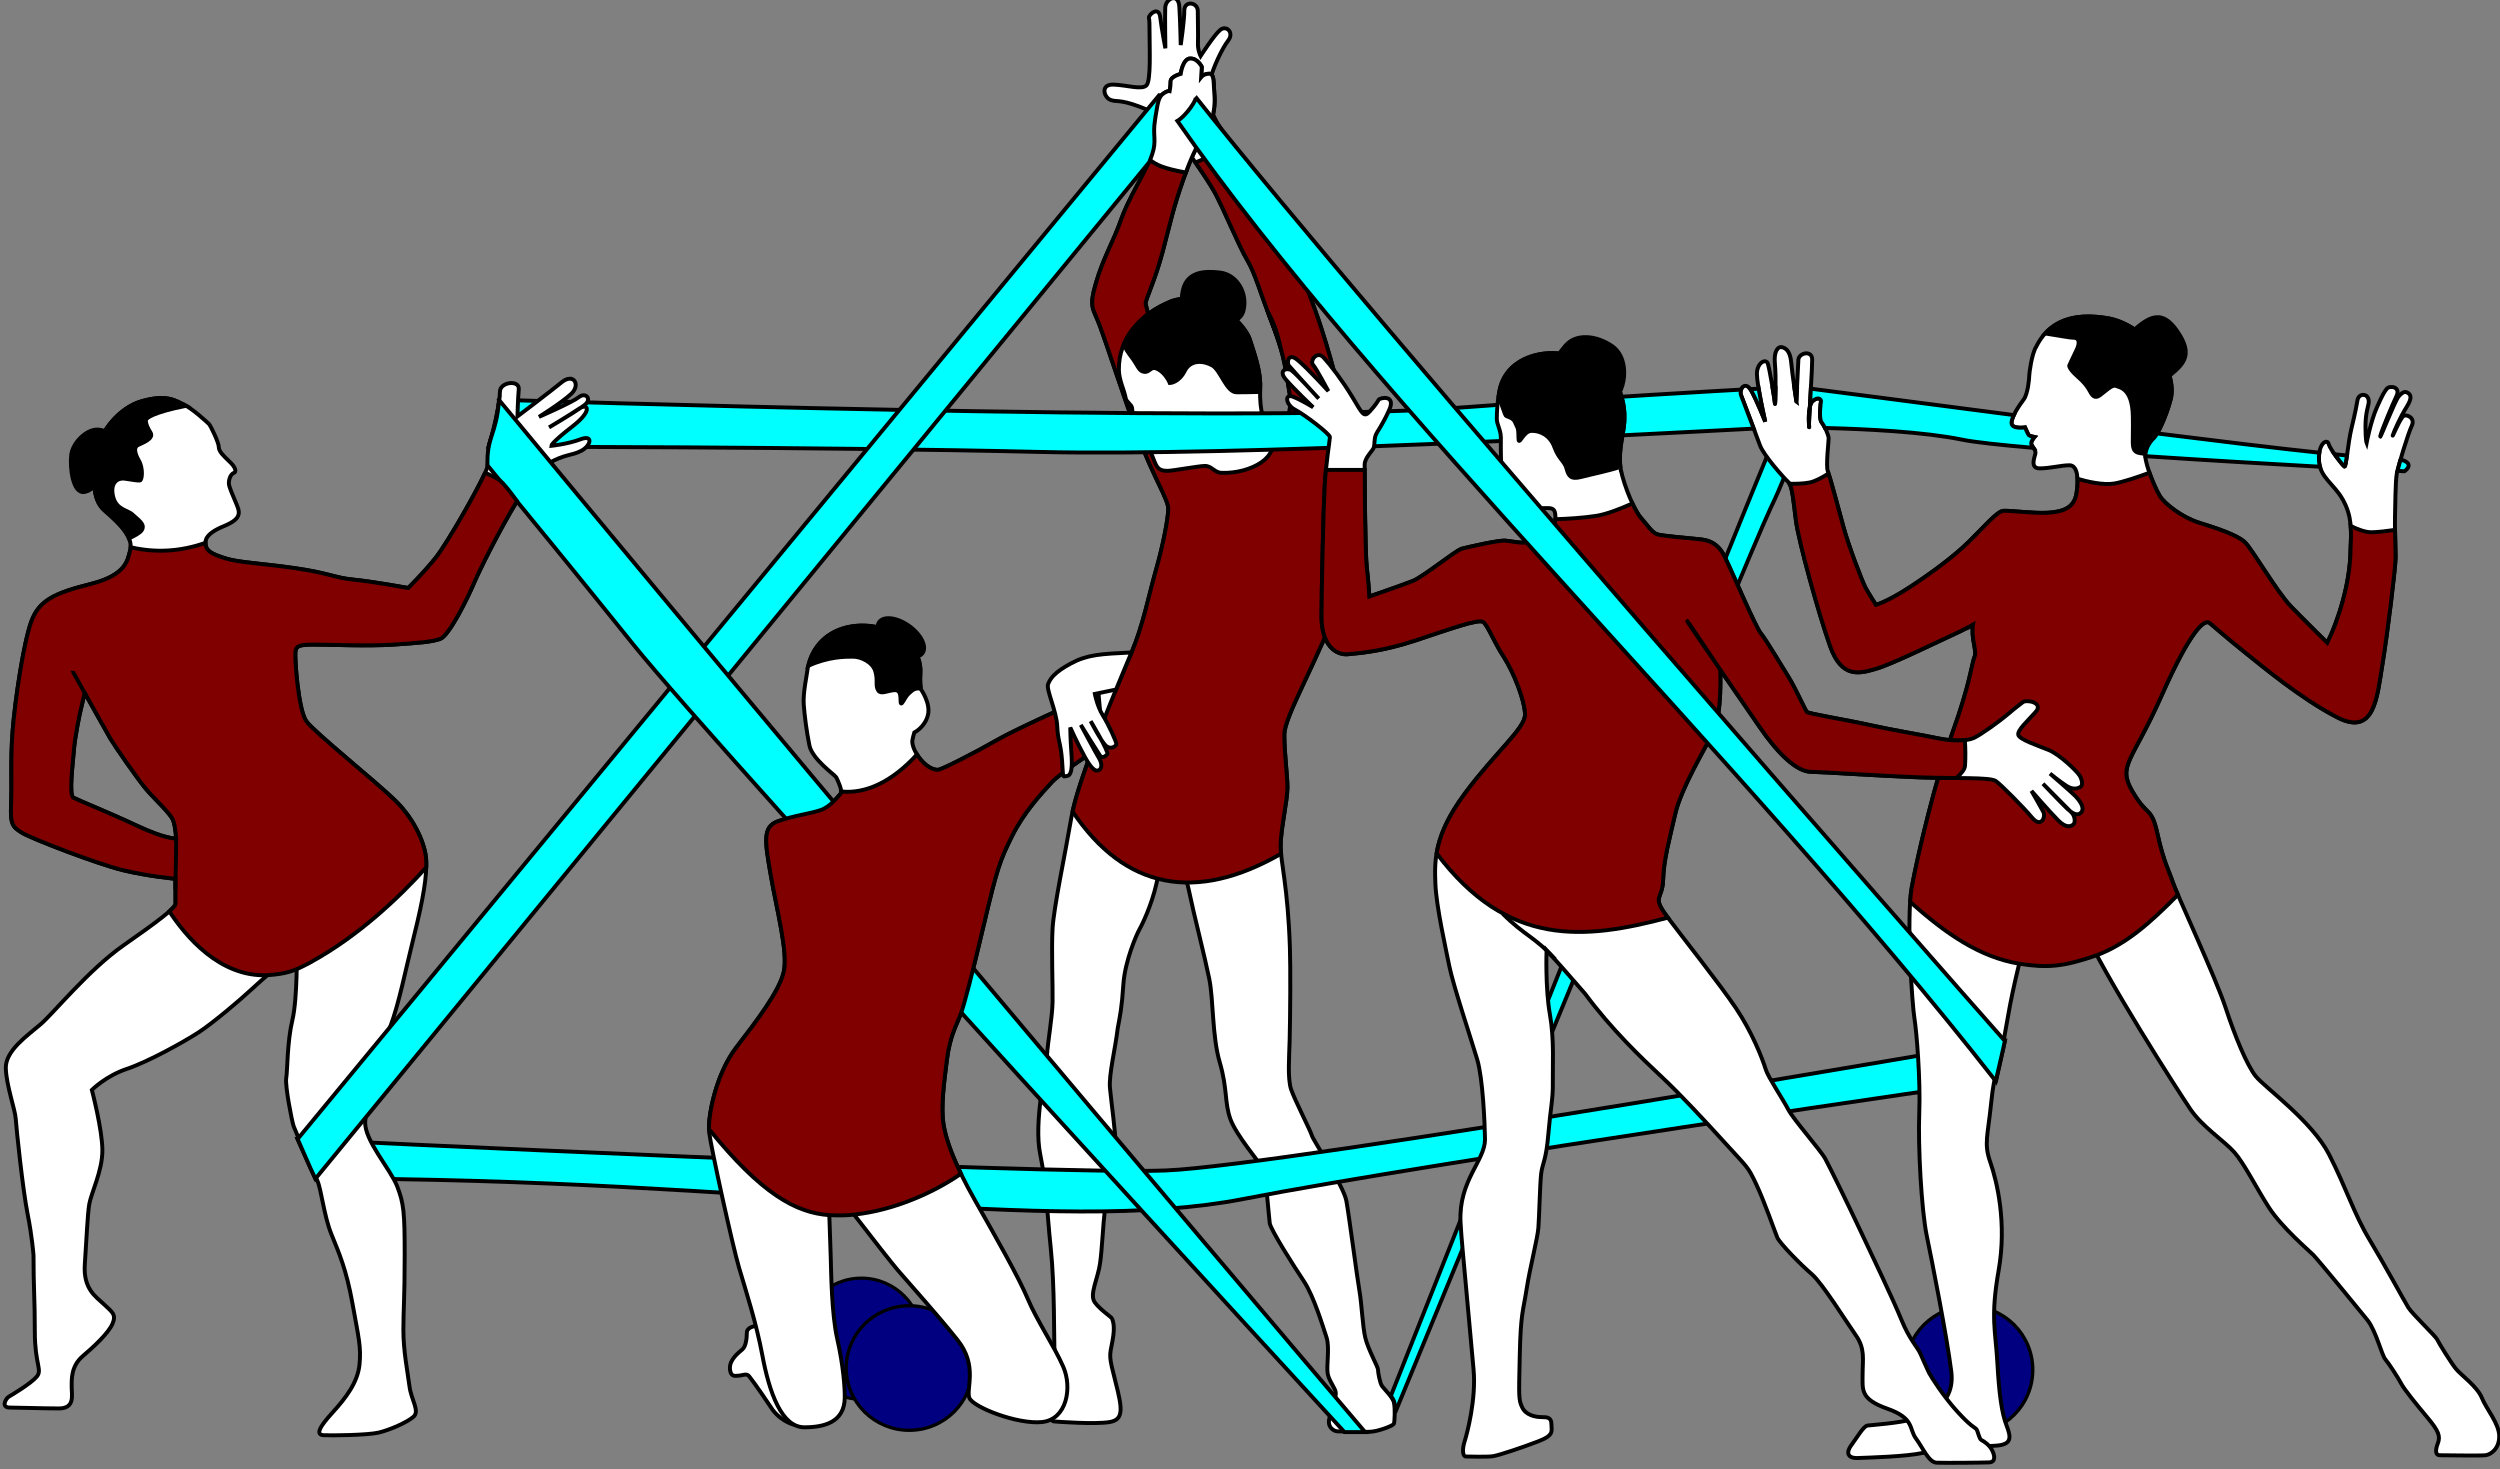 <?xml version="1.0" encoding="UTF-8" standalone="no"?>
<!-- Created with Inkscape (http://www.inkscape.org/) -->

<svg
   xmlns:dc="http://purl.org/dc/elements/1.1/"
   xmlns:cc="http://creativecommons.org/ns#"
   xmlns:rdf="http://www.w3.org/1999/02/22-rdf-syntax-ns#"
   xmlns:svg="http://www.w3.org/2000/svg"
   xmlns="http://www.w3.org/2000/svg"
   xmlns:sodipodi="http://sodipodi.sourceforge.net/DTD/sodipodi-0.dtd"
   xmlns:inkscape="http://www.inkscape.org/namespaces/inkscape"
   width="136.842mm"
   height="80.435mm"
   viewBox="0 0 484.873 285.005"
   id="svg4521"
   version="1.1"
   inkscape:version="0.91 r13725"
   sodipodi:docname="Rhythmic_Gymnastics_whole_set_of_rhythmic.svg">
  <rect x="0" y="0" width="484.873" height="285.005" fill="#808080" stroke="none"/>
  <defs
     id="defs4523" />
  <sodipodi:namedview
     id="base"
     pagecolor="#ffffff"
     bordercolor="#666666"
     borderopacity="1.0"
     inkscape:pageopacity="0.0"
     inkscape:pageshadow="2"
     inkscape:zoom="0.98994949"
     inkscape:cx="355.37172"
     inkscape:cy="111.25084"
     inkscape:document-units="px"
     inkscape:current-layer="layer1"
     showgrid="false"
     fit-margin-top="0"
     fit-margin-left="0"
     fit-margin-right="0"
     fit-margin-bottom="0"
     inkscape:window-width="1538"
     inkscape:window-height="878"
     inkscape:window-x="54"
     inkscape:window-y="-8"
     inkscape:window-maximized="1" />
  <g
     inkscape:label="Camada 1"
     inkscape:groupmode="layer"
     id="layer1"
     transform="translate(-43.278,-367.003)">
    <g
       transform="matrix(0.765,0,0,0.765,915.017,-877.982)"
       id="g4438">
      <circle
         r="16.159"
         cy="1974.723"
         cx="-640.326"
         id="circle4493"
         style="color:#000000;clip-rule:nonzero;display:inline;overflow:visible;visibility:visible;opacity:1;isolation:auto;mix-blend-mode:normal;color-interpolation:sRGB;color-interpolation-filters:linearRGB;solid-color:#000000;solid-opacity:1;fill:#000080;fill-opacity:1;fill-rule:evenodd;stroke:#000000;stroke-width:0.856;stroke-linecap:butt;stroke-linejoin:miter;stroke-miterlimit:4;stroke-dasharray:none;stroke-dashoffset:0;stroke-opacity:1;marker:none;color-rendering:auto;image-rendering:auto;shape-rendering:auto;text-rendering:auto;enable-background:accumulate" />
      <path
         sodipodi:nodetypes="cscsssscccsssssssccsssscscsccssssccsscccsssscsssssssssssccsccccssssscccsssscsscsssccsscsssccsssssssssscc"
         inkscape:connector-curvature="0"
         id="path4476"
         d="m -812.581,1891.686 c -0.079,3.382 -0.551,9.203 0.393,11.956 0.944,2.753 4.955,10.54 5.27,11.72 0.315,1.18 8.023,12.663 8.731,16.517 0.708,3.854 2.674,19.113 3.304,22.731 0.629,3.618 0.787,8.967 1.494,11.956 0.708,2.989 3.225,7.394 3.225,8.101 0,0.708 0.472,3.382 1.023,4.169 0.551,0.786 2.832,2.91 3.068,4.326 0.236,1.416 0.157,4.798 -0.079,5.27 -0.236,0.472 -3.775,1.809 -5.663,1.966 -1.888,0.157 -7.63,-0.079 -8.573,-0.079 -0.944,0 -2.674,-1.022 -2.124,-3.225 0.551,-2.202 1.652,-5.27 1.652,-6.45 0,-1.18 -1.652,-2.91 -2.045,-4.877 -0.393,-1.966 0.551,-6.686 -0.315,-9.281 -0.865,-2.596 -3.225,-10.461 -5.742,-14.236 -2.517,-3.775 -8.416,-13.057 -8.652,-14.708 -0.236,-1.652 -0.944,-12.27 -1.809,-13.922 -0.865,-1.652 -6.686,-8.337 -8.18,-12.506 -1.494,-4.169 -0.708,-7.63 -2.674,-14.315 -1.966,-6.686 -1.573,-15.809 -2.674,-21.237 -1.101,-5.427 -4.247,-17.855 -4.798,-20.765 -0.551,-2.91 -4.877,-19.664 -4.877,-19.664 0,0 -2.438,10.618 -3.697,16.282 -1.258,5.663 -3.825,10.808 -4.376,11.752 -0.551,0.944 -3.628,7.792 -4.021,13.849 -0.393,6.056 -0.884,8.142 -1.435,11.131 -0.604,5.195 -2.263,11.685 -1.966,15.102 0.393,4.09 1.416,11.248 1.416,14.236 0,2.989 -2.124,11.641 -2.674,16.36 -0.551,4.719 -0.708,10.068 -1.258,13.922 -0.551,3.854 -2.753,7.865 -1.337,9.832 1.416,1.966 4.326,3.775 4.405,4.169 0.079,0.393 0.865,1.652 0.079,5.663 -0.787,4.011 -0.944,3.618 0.787,10.382 1.73,6.764 2.124,9.517 -1.494,10.146 -3.618,0.629 -13.214,-0.079 -14.158,-0.157 -0.944,-0.079 -1.337,-3.264 -0.905,-4.09 0.433,-0.826 2.202,-0.236 2.95,-0.865 0.747,-0.629 -1.652,-8.337 -1.848,-12.309 -0.197,-3.972 0.039,-17.029 -0.983,-26.782 -1.023,-9.753 -1.023,-15.652 -2.674,-23.754 -1.652,-8.101 1.494,-21.315 1.73,-25.012 0.236,-3.697 1.337,-9.596 1.416,-13.529 0.079,-3.933 -0.315,-13.214 0,-18.641 0.315,-5.427 3.146,-18.641 4.798,-28.316 1.652,-9.675 12.191,-34.529 15.18,-41.53 2.989,-7 4.405,-14.63 6.214,-20.922 1.809,-6.292 3.146,-13.293 3.146,-15.652 0,-2.36 -3.854,-8.18 -7.551,-18.169 -3.697,-9.989 -8.023,-23.439 -9.753,-28.08 -1.73,-4.641 -2.91,-4.562 -1.023,-11.012 1.888,-6.45 4.483,-10.618 6.371,-16.046 1.888,-5.427 6.45,-12.506 7.787,-16.282 1.337,-3.775 0.157,-4.877 0.787,-8.77 0.629,-3.893 0.747,-5.781 1.927,-6.725 1.18,-0.944 1.809,-0.786 1.809,-0.786 0,0 0.236,-1.258 0.236,-2.478 0,-1.219 2.556,-1.888 2.556,-1.888 0,0 0.511,-3.815 2.399,-3.893 1.888,-0.079 2.95,2.124 2.95,2.124 l -0.157,2.596 c 0,0 0.669,-0.865 2.045,-0.865 1.376,0 1.062,2.596 1.298,5.034 0.236,2.438 0.039,5.978 -1.77,8.888 -1.809,2.91 -3.539,5.585 -6.135,12.978 -2.596,7.394 -3.146,10.461 -5.191,18.169 -2.045,7.708 -4.444,12.228 -4.333,13.285 3.61,15.615 7.855,16.081 12.712,27.08 2.67,5.562 21.51,9.03 21.51,9.03 0,0 3.184,-8.474 2.294,-13.369 -0.89,-4.894 -1.112,-9.344 -4.338,-17.575 -3.226,-8.231 -4.338,-12.792 -6.452,-16.352 -2.113,-3.559 -5.977,-13.033 -8.179,-17.044 -2.202,-4.011 -9.173,-13.879 -11.509,-16.326 -2.336,-2.447 -2.225,-3.448 -7.564,-5.45 -5.339,-2.002 -5.939,-1.073 -7.512,-1.781 -1.573,-0.708 -2.478,-3.972 0.983,-3.815 3.461,0.157 7.079,1.376 8.259,0.197 1.18,-1.18 0.787,-9.36 0.787,-13.529 0,-4.169 -0.157,-2.832 -0.157,-3.658 0,-0.826 2.517,-3.028 2.871,-0.079 0.354,2.95 1.298,7.865 1.298,7.865 0,0 -0.118,-7.905 -0.039,-10.264 0.079,-2.36 3.343,-3.933 3.579,-0.315 0.236,3.618 0.354,9.753 0.354,9.753 0,0 0.905,-6.096 0.905,-8.731 0,-2.635 3.421,-2.163 3.421,0.118 0,2.281 0.118,6.292 0.039,8.101 -0.079,1.809 0.669,3.304 0.669,3.304 0,0 3.382,-5.27 4.955,-6.607 1.573,-1.337 3.618,0.629 2.045,2.674 -1.573,2.045 -3.854,6.922 -4.562,9.911 -0.708,2.989 -0.541,7.243 2.073,11.414 2.614,4.171 15.152,23.194 17.669,28.857 2.517,5.663 5.349,14.315 6.607,17.461 1.258,3.146 16.832,47.979 8.652,69.373 -8.18,21.394 -16.203,34.136 -16.203,39.013 0,4.877 0.787,10.068 0.787,13.371 0,3.304 -1.73,10.697 -1.73,14.787 0,4.09 1.849,10.291 2.354,25.837 0.17,5.226 0.106,16.703 -0.073,23.952 z"
         style="fill:#ffffff;fill-rule:evenodd;stroke:#000000;stroke-width:1px;stroke-linecap:butt;stroke-linejoin:miter;stroke-opacity:1" />
      <path
         sodipodi:nodetypes="csccscc"
         inkscape:connector-curvature="0"
         id="path4623"
         d="m -1059.596,1926.216 c 113.263,0 186.844,14.63 235.295,5.191 48.451,-9.439 190.82,-29.936 190.82,-29.936 l 2.252,-10.15 c 0,0 -182.376,31.591 -212.579,32.85 -30.203,1.258 -220.273,-7.933 -220.273,-7.933 z"
         style="fill:#00ffff;fill-rule:evenodd;stroke:#000000;stroke-width:1px;stroke-linecap:butt;stroke-linejoin:miter;stroke-opacity:1" />
      <path
         sodipodi:nodetypes="cccscc"
         inkscape:connector-curvature="0"
         id="path4625"
         d="m -685.869,1729.421 c -24.081,57.56 -92.09,229.291 -101.031,251.886 0.698,1.132 1.118,1.27 1.048,4.343 9.205,-22.373 89.923,-218.51 95.263,-229.486 5.663,-11.641 9.753,-26.428 9.753,-26.428 z"
         style="fill:#00ffff;fill-rule:evenodd;stroke:#000000;stroke-width:1px;stroke-linecap:butt;stroke-linejoin:miter;stroke-opacity:1" />
      <path
         sodipodi:nodetypes="cssssscssssccssccssscccccssscccssccsscccsccsssscsscsssssccscsssccssscsssscsscscsccccscsssscsssssccsscccssssssccccssscsscscsssscc"
         inkscape:connector-curvature="0"
         id="path4452"
         d="m -684.092,1729.224 c 0,0 0.389,-8.788 0.501,-10.567 0.111,-1.78 3.504,-2.558 3.504,-0.056 0,2.503 -0.556,10.4 -0.556,11.346 0,0.946 -0.334,4.616 -0.222,5.673 0.111,1.057 -0.612,-5.228 0.89,-6.507 1.502,-1.279 2.169,-0.389 2.113,0.056 -0.056,0.445 -0.612,4.338 0.167,5.339 0.779,1.001 1.78,3.226 1.78,4.06 0,0.834 -0.723,7.008 -0.222,8.287 0.501,1.279 2.619,9.152 3.956,14.107 1.337,4.955 4.798,13.922 5.584,15.416 0.787,1.494 2.674,4.405 2.674,4.405 0,0 2.91,-0.786 8.573,-4.483 5.663,-3.697 11.248,-7.865 14.944,-11.484 3.697,-3.618 7.158,-7.708 8.731,-7.865 1.573,-0.157 7.708,0.708 11.405,0.472 3.697,-0.236 6.528,-1.18 7.158,-4.719 0.629,-3.539 0.393,-7.315 -1.73,-7.315 -2.124,0 -4.955,0.787 -7.551,0.787 -2.596,0 -1.258,-2.91 -1.101,-3.776 0.157,-0.865 -0.747,-1.612 -1.023,-2.281 -0.275,-0.669 0.787,-1.888 0.787,-1.888 0,0 -1.298,-0.275 -1.455,-0.472 -0.157,-0.197 -0.944,-1.966 -0.944,-1.966 0,0 -3.421,0.511 -3.421,-1.141 0,-1.652 2.084,-4.601 3.107,-5.978 1.023,-1.377 1.376,-5.191 1.376,-5.899 0,-0.708 0.629,-5.702 1.809,-7.511 3.922,-7.899 11.781,-8.322 18.589,-7.063 9.595,2.047 17.143,13.052 15.517,20.3 -1.279,4.894 -3.504,9.232 -4.171,9.844 -0.667,0.612 -2.799,2.796 -2.17,5.785 0.629,2.989 2.36,7.079 3.539,9.045 1.18,1.966 5.663,5.427 9.91,6.764 4.247,1.337 9.675,3.068 11.641,4.955 1.966,1.888 8.113,12.605 11.673,16.276 3.559,3.671 9.232,9.232 9.232,9.232 2.728,-5.525 5.861,-15.183 5.895,-23.693 0.257,-4.883 0.335,-8.501 -1.946,-12.591 -2.281,-4.09 -5.82,-5.585 -6.056,-9.911 -0.236,-4.326 2.045,-5.663 2.438,-4.247 0.393,1.416 3.539,5.427 4.011,5.742 0.472,0.315 0.865,-5.899 1.809,-9.753 0.944,-3.854 1.39,-6.332 1.494,-7 0.311,-1.995 2.961,-1.889 2.871,0.393 -0.037,0.934 -0.831,2.605 -0.831,6.145 0,3.539 0.281,4.238 0.281,4.238 0,0 1.062,-5.506 2.556,-8.888 1.494,-3.382 1.977,-4.118 2.556,-4.837 0.739,-0.918 3.579,-0.551 2.478,1.809 -1.101,2.36 -3.815,8.809 -4.129,10.225 -0.315,1.416 3.657,-8.927 4.68,-10.107 1.023,-1.18 1.652,-1.337 2.36,-0.865 0.708,0.472 1.101,1.258 -0.393,3.618 -1.494,2.36 -3.146,6.056 -3.461,7.079 -0.315,1.022 1.927,-4.523 2.792,-4.916 0.865,-0.393 2.95,0.59 2.006,2.556 -0.944,1.966 -3.382,10.068 -3.775,12.034 -0.393,1.966 -0.393,8.809 -0.472,11.169 -0.079,2.36 0.157,7.708 0.157,10.146 0,2.438 -2.045,19.27 -3.382,27.372 -1.337,8.101 -1.966,18.012 -11.326,13.214 -9.36,-4.798 -19.349,-13.214 -23.596,-16.596 -4.247,-3.382 -7.478,-6.252 -8.815,-7.353 -1.337,-1.101 -4.795,1.681 -12.248,18.477 -7.453,16.797 -11.235,17.575 -7.341,24.249 3.893,6.674 4.783,3.671 6.34,10.79 1.557,7.119 3.115,9.789 3.893,12.236 0.779,2.447 10.901,24.249 13.348,31.702 2.447,7.453 5.45,14.683 7.675,17.464 2.225,2.781 14.238,11.346 18.576,19.8 4.338,8.454 6.34,15.128 10.234,21.579 3.893,6.452 8.845,15.602 9.867,17.254 1.023,1.652 6.922,7.236 7.315,8.101 0.393,0.865 3.461,5.82 4.719,7.394 1.258,1.573 5.427,4.483 6.607,7.394 1.18,2.91 4.405,6.528 4.405,9.753 0,3.225 -2.202,4.641 -3.461,4.798 -1.258,0.157 -10.618,0 -11.641,0 -1.023,0 -1.18,-1.18 -0.472,-2.989 0.708,-1.809 0.236,-3.146 -2.596,-6.528 -2.832,-3.382 -5.899,-7.157 -6.686,-8.652 -0.787,-1.494 -3.068,-5.034 -4.011,-6.135 -0.944,-1.101 -2.36,-7.236 -4.562,-9.989 -2.202,-2.753 -12.611,-15.395 -13.723,-16.507 -1.112,-1.112 -8.009,-7.008 -11.235,-12.013 -3.226,-5.005 -6.229,-11.123 -8.788,-14.015 -2.558,-2.892 -8.12,-6.452 -11.123,-10.901 -3.003,-4.449 -21.752,-33.555 -27.572,-46.769 -5.82,-13.214 -9.439,-12.899 -9.439,-12.899 0,0 -6.593,20.625 -9.263,36.309 -2.67,15.684 -3.337,13.014 -4.227,21.691 -0.89,8.676 -1.891,10.345 -0.222,15.128 1.669,4.783 4.227,15.35 2.113,27.364 -2.113,12.013 -0.779,15.35 -0.334,23.359 0.445,8.009 1.112,12.903 2.336,16.018 1.224,3.115 1.335,4.894 -2.892,5.117 -4.227,0.223 -13.793,0.779 -18.131,1.78 -4.338,1.001 -14.016,1.224 -16.685,1.335 -2.67,0.111 -3.003,-1.446 -1.669,-3.226 1.335,-1.78 3.115,-4.894 4.116,-5.005 1.001,-0.111 8.231,-0.667 11.235,-1.557 3.003,-0.89 11.123,-3.226 10.011,-12.125 -1.112,-8.899 -4.894,-28.031 -6.229,-34.483 -1.335,-6.452 -2.225,-22.692 -1.891,-31.034 0.334,-8.343 -0.667,-20.69 -1.224,-24.027 -0.556,-3.337 -2.113,-25.361 -0.667,-33.259 1.446,-7.898 5.895,-26.919 10.345,-39.266 4.449,-12.347 4.894,-17.575 5.562,-19.132 0.667,-1.557 -0.945,-4.616 -0.389,-8.176 -4.553,2.634 2.523,-1.331 -3.281,1.724 -5.784,2.67 -17.353,8.343 -21.246,9.455 -3.893,1.112 -8.676,2.781 -11.68,-5.673 -3.003,-8.454 -8.009,-26.696 -8.676,-31.813 -0.667,-5.117 -0.89,-8.899 -2.002,-9.9 -1.112,-1.001 -6.229,-6.785 -7.119,-9.232 -0.89,-2.447 -4.116,-11.012 -4.783,-12.681 -0.667,-1.669 1.112,-3.782 2.558,-1.224 1.446,2.558 3.559,7.898 3.559,7.898 0,0 -2.113,-9.232 -2.113,-12.124 0,-2.892 2.336,-4.005 2.781,-2.558 0.445,1.446 1.669,8.676 1.78,10.011 0.111,1.335 0.334,-6.674 0,-10.011 -0.334,-3.337 0.89,-4.227 1.446,-4.227 0.556,0 2.336,0.223 2.67,3.782 0.334,3.559 1.335,10.011 1.335,10.011 z"
         style="color:#000000;clip-rule:nonzero;display:inline;overflow:visible;visibility:visible;opacity:1;isolation:auto;mix-blend-mode:normal;color-interpolation:sRGB;color-interpolation-filters:linearRGB;solid-color:#000000;solid-opacity:1;fill:#ffffff;fill-opacity:1;fill-rule:evenodd;stroke:#000000;stroke-width:1px;stroke-linecap:butt;stroke-linejoin:miter;stroke-miterlimit:4;stroke-dasharray:none;stroke-dashoffset:0;stroke-opacity:1;color-rendering:auto;image-rendering:auto;shape-rendering:auto;text-rendering:auto;enable-background:accumulate" />
      <path
         inkscape:connector-curvature="0"
         id="path4464"
         d="m -609.896,1707.662 c -4.111,-0.033 -8.145,1.026 -11.121,4.303 4.338,0.683 6.27,1.096 7.275,1.096 1.258,0 1.651,1.182 0.629,3.227 -1.023,2.045 -1.809,3.853 -1.809,3.853 0,0 -0.078,0.787 1.967,2.596 2.045,1.809 2.674,2.753 3.225,3.775 0.551,1.022 1.179,2.124 2.516,1.18 1.337,-0.944 3.148,-2.833 4.092,-2.439 0.944,0.393 4.167,0.55 4.324,7.551 0.157,7 -0.472,8.181 0.865,9.203 0.271,0.207 1.193,0.386 2.348,0.549 0.204,-2.169 1.718,-3.711 2.262,-4.209 0.667,-0.612 2.891,-4.949 4.17,-9.844 1.625,-7.248 -5.921,-18.254 -15.516,-20.301 -1.702,-0.315 -3.471,-0.525 -5.227,-0.539 z"
         style="fill:#000000;fill-rule:evenodd;stroke:#000000;stroke-width:1px;stroke-linecap:butt;stroke-linejoin:miter;stroke-opacity:1" />
      <path
         inkscape:connector-curvature="0"
         id="path4466"
         d="m -592.424,1707.844 c -1.771,-0.047 -3.67,1.123 -5.918,3.135 4.281,2.888 7.558,7.376 8.828,11.703 0.051,-0.035 0.104,-0.063 0.154,-0.103 3.775,-3.068 5.743,-5.427 1.889,-11.09 -1.686,-2.478 -3.267,-3.6 -4.953,-3.644 z"
         style="fill:#000000;fill-rule:evenodd;stroke:#000000;stroke-width:1px;stroke-linecap:butt;stroke-linejoin:miter;stroke-opacity:1" />
      <path
         sodipodi:nodetypes="cccsccssccscccsscccccssccccssssccssscscccssccccc"
         inkscape:connector-curvature="0"
         id="path4513"
         d="m -594.568,1747.283 c -2.836,1.042 -6.628,2.348 -8.99,2.742 -2.842,0.474 -7.044,-0.558 -9.268,-1.201 0.062,1.185 -0.05,2.548 -0.287,3.879 -0.629,3.539 -3.461,4.483 -7.158,4.719 -3.697,0.236 -9.831,-0.628 -11.404,-0.471 -1.573,0.157 -5.034,4.247 -8.73,7.865 -3.697,3.618 -9.282,7.786 -14.945,11.482 -5.663,3.697 -8.572,4.484 -8.572,4.484 0,0 -1.887,-2.91 -2.674,-4.404 -0.787,-1.494 -4.249,-10.461 -5.586,-15.416 -1.233,-4.571 -3.076,-11.402 -3.756,-13.473 -1.577,0.99 -3.389,1.977 -4.76,2.256 -1.64,0.334 -3.62,0.367 -5.133,0.33 0.8,1.461 1.044,4.92 1.629,9.404 0.667,5.117 5.672,23.359 8.676,31.812 3.003,8.454 7.786,6.786 11.68,5.674 3.893,-1.112 15.462,-6.785 21.246,-9.455 2.019,-1.063 2.467,-1.27 2.4,-1.207 0.251,-0.148 0.261,-0.159 0.881,-0.518 -0.556,3.559 1.056,6.619 0.389,8.176 -0.667,1.557 -1.111,6.786 -5.561,19.133 -4.449,12.347 -8.9,31.368 -10.346,39.266 -0.187,1.019 -0.321,2.28 -0.416,3.699 8.99,8.088 17.675,14.06 27.66,15.699 7.09,1.134 11.177,0.795 19.674,-2.154 7.431,-2.841 13.229,-7.912 20.564,-15.32 -0.644,-1.493 -1.157,-2.709 -1.297,-3.148 -0.779,-2.447 -2.337,-5.117 -3.895,-12.236 -1.557,-7.119 -2.447,-4.115 -6.34,-10.789 -3.893,-6.674 -0.111,-7.452 7.342,-24.248 7.453,-16.796 10.911,-19.58 12.248,-18.479 1.337,1.101 4.567,3.971 8.814,7.354 4.247,3.382 14.236,11.798 23.596,16.596 9.36,4.798 9.991,-5.112 11.328,-13.213 1.337,-8.101 3.381,-24.935 3.381,-27.373 0,-1.624 -0.1,-4.503 -0.146,-6.967 -2.144,0.304 -4.522,0.59 -6.051,0.59 -1.521,0 -3.491,-0.766 -5.199,-1.596 0.151,1.831 0.085,3.755 -0.029,5.936 -0.034,8.51 -3.166,18.166 -5.895,23.691 0,0 -5.673,-5.562 -9.232,-9.232 -3.56,-3.671 -9.707,-14.388 -11.674,-16.275 -1.966,-1.888 -7.393,-3.618 -11.641,-4.955 -4.247,-1.337 -8.73,-4.797 -9.91,-6.764 -0.796,-1.327 -1.823,-3.623 -2.613,-5.893 z m -45.633,39.022 c -0.95,0.562 -0.099,0.094 0,0 z"
         style="fill:#800000;fill-rule:evenodd;stroke:#000000;stroke-width:1px;stroke-linecap:butt;stroke-linejoin:miter;stroke-opacity:1" />
      <ellipse
         ry="15.357"
         rx="15.337"
         style="color:#000000;clip-rule:nonzero;display:inline;overflow:visible;visibility:visible;opacity:1;isolation:auto;mix-blend-mode:normal;color-interpolation:sRGB;color-interpolation-filters:linearRGB;solid-color:#000000;solid-opacity:1;fill:#000080;fill-opacity:1;fill-rule:evenodd;stroke:#000000;stroke-width:0.813;stroke-linecap:butt;stroke-linejoin:miter;stroke-miterlimit:4;stroke-dasharray:none;stroke-dashoffset:0;stroke-opacity:1;marker:none;color-rendering:auto;image-rendering:auto;shape-rendering:auto;text-rendering:auto;enable-background:accumulate"
         id="circle4491"
         cx="-921.141"
         cy="1966.832" />
      <ellipse
         ry="15.788"
         rx="15.99"
         cy="1974.263"
         cx="-909"
         id="path4489"
         style="color:#000000;clip-rule:nonzero;display:inline;overflow:visible;visibility:visible;opacity:1;isolation:auto;mix-blend-mode:normal;color-interpolation:sRGB;color-interpolation-filters:linearRGB;solid-color:#000000;solid-opacity:1;fill:#000080;fill-opacity:1;fill-rule:evenodd;stroke:#000000;stroke-width:0.841;stroke-linecap:butt;stroke-linejoin:miter;stroke-miterlimit:4;stroke-dasharray:none;stroke-dashoffset:0;stroke-opacity:1;marker:none;color-rendering:auto;image-rendering:auto;shape-rendering:auto;text-rendering:auto;enable-background:accumulate" />
      <path
         sodipodi:nodetypes="cssscscccc"
         inkscape:connector-curvature="0"
         id="path4497"
         d="m -946.294,1963.498 c -1.966,0 -3.893,0.354 -3.893,1.888 0,1.18 -0.197,3.382 -1.141,4.169 -0.944,0.786 -3.146,2.517 -3.146,4.641 0,1.219 0.433,2.045 1.258,2.045 2.045,0.079 2.864,-0.824 3.618,0.118 1.481,1.85 4.719,6.646 5.978,8.534 2.517,3.225 5.545,3.775 5.545,3.775 l -0.59,-16.203 z"
         style="fill:#ffffff;fill-rule:evenodd;stroke:#000000;stroke-width:1px;stroke-linecap:butt;stroke-linejoin:miter;stroke-opacity:1" />
      <path
         sodipodi:nodetypes="zscssssssssscssssssssssccscsscsscscccsccsz"
         inkscape:connector-curvature="0"
         id="path4495"
         d="m -882.979,1839.457 c -3.031,6.118 -3.782,8.231 -7.008,21.913 -3.226,13.682 -5.006,20.578 -6.007,23.248 -1.001,2.67 -2.67,5.339 -3.448,11.346 -0.779,6.007 -1.557,12.236 -0.89,16.463 0.667,4.227 2.781,10.122 8.009,19.355 5.228,9.232 11.012,19.355 13.348,24.916 2.336,5.562 6.674,11.902 9.01,17.241 2.336,5.339 0.89,13.348 -5.339,14.016 -6.229,0.667 -17.575,-3.782 -18.465,-6.118 -0.89,-2.336 2.225,-8.12 -3.003,-14.683 -5.228,-6.563 -11.791,-13.793 -15.128,-17.686 -3.337,-3.893 -17.686,-22.692 -17.686,-22.692 0,0 0.556,15.239 0.667,19.244 0.111,4.004 0.222,14.572 1.669,20.912 1.478,6.482 1.94,12.234 1.891,14.905 -0.111,6.118 -5.117,7.453 -10.234,7.453 -5.784,0 -8.899,-8.788 -10.679,-18.354 -1.509,-8.109 -4.227,-16.463 -5.895,-22.136 -1.669,-5.673 -7.119,-30.478 -7.564,-34.26 -0.445,-3.782 1.669,-14.794 6.897,-21.579 5.228,-6.785 10.901,-14.238 12.013,-19.132 1.112,-4.894 -1.669,-15.239 -3.226,-24.138 -1.557,-8.899 -2.225,-12.569 1.669,-14.015 3.893,-1.446 8.565,-2.002 11.012,-2.892 2.447,-0.89 4.338,-3.504 4.95,-4.116 0.612,-0.612 -0.779,-3.559 -1.112,-4.171 -0.334,-0.612 -6.062,-4.561 -6.785,-8.065 -0.723,-3.504 -1.224,-7.453 -1.446,-10.4 -0.222,-2.948 0.834,-7.564 1.057,-9.511 2.661,-11.481 15.445,-12.276 22.136,-8.363 4.01,2.345 6.685,5.528 6.371,10.093 -0.13,1.887 0.096,3.861 0.096,3.861 0,0 2.599,3.587 1.82,6.645 -0.779,3.059 -3.448,4.394 -3.448,4.394 0,0 -0.612,2.002 -0.501,2.503 0.255,2.691 3.535,6.995 6.507,6.952 0.945,-0.056 9.066,-4.171 15.295,-7.731 6.229,-3.559 30.033,-14.015 30.033,-14.015 l 1.891,11.902 c 0,0 -15.628,10.011 -18.298,12.903 -2.67,2.892 -7.147,7.675 -10.178,13.793 z"
         style="color:#000000;clip-rule:nonzero;display:inline;overflow:visible;visibility:visible;opacity:1;isolation:auto;mix-blend-mode:normal;color-interpolation:sRGB;color-interpolation-filters:linearRGB;solid-color:#000000;solid-opacity:1;fill:#ffffff;fill-opacity:1;fill-rule:evenodd;stroke:#000000;stroke-width:1px;stroke-linecap:butt;stroke-linejoin:miter;stroke-miterlimit:4;stroke-dasharray:none;stroke-dashoffset:0;stroke-opacity:1;color-rendering:auto;image-rendering:auto;shape-rendering:auto;text-rendering:auto;enable-background:accumulate" />
      <path
         sodipodi:nodetypes="cccsssscccsscscsssssssccssssssc"
         inkscape:connector-curvature="0"
         id="path4515"
         d="m -827.891,1663.328 c -1.555,1.341 -3.07,2.552 -4.143,3.16 -2.268,1.285 -3.703,1.871 -4.43,2.135 2.03,2.922 3.95,5.849 4.926,7.627 2.202,4.011 6.066,13.485 8.18,17.045 2.113,3.559 3.225,8.12 6.451,16.352 3.226,8.231 3.448,12.68 4.338,17.574 0.89,4.894 -2.293,13.369 -2.293,13.369 0,0 -18.842,-3.468 -21.512,-9.029 -4.857,-10.999 -9.101,-11.465 -12.711,-27.08 -0.111,-1.057 2.287,-5.577 4.332,-13.285 2.045,-7.708 2.596,-10.776 5.191,-18.17 0.237,-0.676 0.46,-1.272 0.684,-1.873 -1.564,-0.267 -4.159,-0.77 -6.109,-1.508 -1.408,-0.533 -2.37,-1.156 -2.998,-1.66 -1.713,3.943 -5.596,10.192 -7.307,15.109 -1.888,5.427 -4.483,9.595 -6.371,16.045 -1.888,6.45 -0.707,6.371 1.023,11.012 1.73,4.641 6.055,18.091 9.752,28.08 3.697,9.989 7.551,15.81 7.551,18.17 0,2.36 -1.337,9.36 -3.146,15.652 -1.809,6.292 -3.224,13.922 -6.213,20.922 -2.863,6.705 -12.63,29.752 -14.902,40.19 13.26,19.774 31.241,23.151 52.854,10.719 -0.07,-0.716 -0.117,-1.385 -0.117,-1.986 0,-4.09 1.729,-11.484 1.729,-14.787 0,-3.304 -0.785,-8.495 -0.785,-13.371 0,-4.877 8.023,-17.618 16.203,-39.012 8.18,-21.394 -7.394,-66.229 -8.652,-69.375 -1.258,-3.146 -4.09,-11.798 -6.607,-17.461 -2.023,-4.552 -10.302,-17.398 -14.916,-24.562 z"
         style="fill:#800000;fill-rule:evenodd;stroke:#000000;stroke-width:1px;stroke-linecap:butt;stroke-linejoin:miter;stroke-opacity:1" />
      <path
         inkscape:connector-curvature="0"
         id="path4499"
         d="m -920.131,1786.051 c -6.055,-0.263 -12.577,2.515 -14.498,10.191 5.211,-2.385 9.498,-2.324 11.381,-2.324 2.045,0 5.033,1.416 5.662,3.775 0.629,2.36 2e-4,3.147 0.551,4.484 0.551,1.337 1.809,0.629 3.539,0.315 1.73,-0.315 2.281,0.157 2.281,2.438 0,2.281 0.865,-0.551 2.045,-1.652 1.18,-1.101 1.574,-1.336 2.99,-1.336 0.016,0 0.047,-0.01 0.065,-0.01 -0.028,-0.256 -0.203,-1.934 -0.082,-3.684 0.315,-4.565 -2.361,-7.747 -6.371,-10.092 -2.091,-1.223 -4.776,-1.987 -7.562,-2.107 z"
         style="fill:#000000;fill-rule:evenodd;stroke:#000000;stroke-width:1px;stroke-linecap:butt;stroke-linejoin:miter;stroke-opacity:1" />
      <path
         sodipodi:nodetypes="cssssssscssscsccsccccc"
         inkscape:connector-curvature="0"
         id="path4517"
         d="m -855.858,1721.227 c 0.046,2.717 1.358,4.994 1.745,7.247 0.128,0.743 1.467,1.586 1.582,2.312 0.317,1.987 -0.199,3.341 0.033,5.334 0.08,0.688 2.286,0.162 2.564,0.999 0.19,0.572 0.381,1.292 0.594,1.982 0.175,0.567 1.282,1.113 1.497,1.543 0.319,0.636 0.08,1.461 0.303,1.999 1.13,2.732 1.227,4.179 3.989,4.164 1.308,-2e-4 7.852,-1.23 9.497,-1.243 1.784,-0.013 2.362,1.679 4.244,1.747 7.286,0.265 15.417,-4.096 12.23,-9.736 -3.071,-5.434 -2.411,-10.941 -2.441,-12.912 -0.111,-3.782 -1.526,-7.67 -2.627,-11.131 -1.101,-3.461 -6.993,-8.836 -10.664,-9.893 -3.671,-1.057 -8.136,-0.53 -9.984,0.492 -7.156,3.033 -12.697,9.129 -12.562,17.094 z m 37.874,-14.455 c 0.355,0.952 0.659,1.805 1.078,2.875 0.884,2.255 1.529,4.208 2.037,5.982 -0.607,-3.154 -1.661,-6.152 -3.115,-8.857 z"
         style="color:#000000;clip-rule:nonzero;display:inline;overflow:visible;visibility:visible;opacity:1;isolation:auto;mix-blend-mode:normal;color-interpolation:sRGB;color-interpolation-filters:linearRGB;solid-color:#000000;solid-opacity:1;fill:#ffffff;fill-opacity:1;fill-rule:evenodd;stroke:#000000;stroke-width:1px;stroke-linecap:butt;stroke-linejoin:miter;stroke-miterlimit:4;stroke-dasharray:none;stroke-dashoffset:0;stroke-opacity:1;marker:none;color-rendering:auto;image-rendering:auto;shape-rendering:auto;text-rendering:auto;enable-background:accumulate" />
      <path
         sodipodi:nodetypes="cccccssccscccccscccccscccscccccccsccsccccccccccccccccccccccc"
         inkscape:connector-curvature="0"
         id="path4616"
         d="m -683.918,1725.555 c -0.049,10e-5 -0.623,0.027 -0.713,0.029 0.289,2.033 0.539,3.641 0.539,3.641 0,0 0.108,-2.212 0.174,-3.67 z m -5.459,0.217 c -0.372,0.016 -0.334,0.012 -0.748,0.031 0.289,1.723 0.536,3.32 0.582,3.867 0.061,0.727 0.147,-1.345 0.166,-3.898 z m 8.951,0.203 c -0.103,1.753 -0.219,3.604 -0.219,3.973 0,0.109 -0.028,0.47 -0.035,0.642 0.148,-0.648 0.367,-1.191 0.703,-1.476 1.502,-1.279 2.169,-0.391 2.113,0.055 -0.056,0.445 -0.611,4.339 0.168,5.34 0.277,0.356 0.571,0.879 0.85,1.428 10.327,0.257 25.095,0.969 34.801,2.967 3.086,0.635 9.677,1.344 18.057,2.07 -0.205,-0.298 -0.418,-0.584 -0.529,-0.854 -0.275,-0.669 0.785,-1.889 0.785,-1.889 0,0 -1.298,-0.274 -1.455,-0.471 -0.157,-0.197 -0.943,-1.967 -0.943,-1.967 0,0 -3.422,0.511 -3.422,-1.141 0,-0.552 0.245,-1.253 0.594,-1.988 -23.99,-3.117 -44.874,-5.871 -51.467,-6.689 z m -0.254,4.615 c -0.512,2.252 -0.101,5.85 -0.188,5.029 -0.098,-0.935 0.129,-3.7 0.188,-5.029 z m -12.977,-4.611 c -0.571,0.028 -1.498,0.081 -2.121,0.111 0.076,0.108 0.153,0.221 0.229,0.354 1.446,2.558 3.559,7.896 3.559,7.896 0,0 -1.048,-4.627 -1.666,-8.361 z m -4.455,0.232 c 0,0 -38.382,2.109 -72.967,4.682 -53.837,4.004 -241.824,-2.113 -241.824,-2.113 -1.168,7.119 -2.779,11.902 -2.779,11.902 0,0 84.425,-8e-4 140.043,1.334 48.871,1.173 153.594,-4.516 180.73,-5.916 -1.281,-3.42 -2.746,-7.299 -3.199,-8.434 -0.198,-0.495 -0.164,-1.016 -0.004,-1.455 z m 105.486,11.111 c -0.296,0.514 -0.542,0.88 -0.699,1.023 -0.587,0.538 -2.304,2.292 -2.283,4.738 15.647,1.042 31.678,1.979 44.252,2.676 -0.132,-0.478 -0.219,-0.99 -0.25,-1.551 -0.042,-0.761 -0.002,-1.425 0.088,-2.002 -10.328,-1.093 -25.033,-2.867 -41.107,-4.885 z m 45.006,5.295 c 1.021,1.456 2.187,2.902 2.463,3.086 0.212,0.141 0.414,-1.121 0.65,-2.803 -1.019,-0.092 -1.915,-0.164 -3.113,-0.283 z m 16.691,1.324 c -0.351,1.212 -0.611,2.173 -0.777,2.875 0.158,0.01 1.783,0.094 1.783,0.094 0,0 2.922,-1.957 -1.006,-2.969 z"
         style="fill:#00ffff;fill-rule:evenodd;stroke:#000000;stroke-width:1px;stroke-linecap:butt;stroke-linejoin:miter;stroke-opacity:1" />
      <path
         sodipodi:nodetypes="ccscsssccccsccccccccscscscscscsscsscssssssscsssssscsccssssscssscczssszsscssssscssscssssccsssssscsccccsccccscssccsccssscssccsczsscc"
         inkscape:connector-curvature="0"
         id="path4468"
         d="m -728.657,1746.332 c 1.023,4.798 3.618,10.697 5.113,12.349 1.494,1.652 2.832,3.854 4.247,4.247 1.416,0.393 7.236,0.865 9.439,1.101 2.202,0.236 5.427,0.157 7.551,4.483 2.124,4.326 7.787,17.776 9.203,19.506 1.416,1.73 5.584,8.809 7.079,11.169 1.494,2.36 4.169,8.259 4.562,8.731 0.393,0.472 9.832,1.966 15.81,3.304 5.978,1.337 13.765,2.596 17.383,3.382 3.618,0.787 7.354,0.708 9.085,-0.039 1.73,-0.747 6.843,-4.444 8.849,-6.174 2.006,-1.73 2.635,-2.124 3.618,-2.91 0.983,-0.787 5.427,0.079 3.264,2.478 -2.163,2.399 -4.629,4.608 -4.379,5.776 0.25,1.168 5.033,2.753 7.759,3.865 2.725,1.112 7.119,5.339 7.786,6.452 0.667,1.112 0.834,2.336 0.334,2.781 -0.501,0.445 -1.891,1.001 -3.671,-0.167 -1.78,-1.168 -4.171,-3.115 -4.171,-3.115 0,0 5.729,4.95 6.507,5.784 0.779,0.834 2.419,2.781 1.446,4.004 -0.973,1.224 -2.475,0.139 -3.532,-0.834 -1.057,-0.973 -6.201,-6.368 -6.201,-6.368 0,0 6.507,6.535 7.314,7.369 0.806,0.834 0.973,2.503 0.362,2.975 -0.612,0.473 -1.78,0.946 -3.726,-0.973 -1.947,-1.919 -6.869,-7.564 -6.869,-7.564 0,0 2.336,4.032 3.003,5.311 0.667,1.279 -0.528,4.227 -2.836,1.474 -2.308,-2.753 -7.814,-8.287 -9.205,-9.288 -1.39,-1.001 -10.331,-0.612 -19.298,-0.927 -8.967,-0.315 -23.99,-1.337 -27.608,-1.416 -3.618,-0.079 -8.337,-4.562 -13.057,-11.484 -4.719,-6.922 -17.225,-24.933 -18.248,-26.664 -1.023,-1.73 8.337,12.27 8.337,12.27 0,0 0.551,11.169 -1.809,15.888 -2.36,4.719 -8.101,14.158 -9.596,20.686 -1.494,6.528 -2.91,11.483 -3.068,16.675 -0.157,5.191 -2.989,4.011 1.023,9.36 4.011,5.348 13.411,17.186 17.422,23.164 4.011,5.978 6.646,12.545 7.59,15.613 0.595,1.933 4.326,7.472 5.663,10.068 1.337,2.596 8.259,10.382 9.439,12.585 1.18,2.202 5.506,11.012 8.652,17.697 3.146,6.686 8.573,18.012 10.618,23.046 2.045,5.034 4.011,6.843 4.798,8.573 0.787,1.73 1.652,3.775 2.202,4.877 0.551,1.101 3.775,6.135 7.236,9.911 3.461,3.775 4.247,3.854 4.719,4.326 0.472,0.472 0.708,2.517 1.337,2.832 0.629,0.315 1.966,1.18 2.674,2.517 0.708,1.337 1.023,3.067 -0.708,3.146 -1.73,0.079 -11.248,0.157 -13.293,0.079 -2.045,-0.079 -3.461,-3.697 -5.27,-6.135 -1.809,-2.438 -0.315,-5.113 -7.236,-7.551 -6.922,-2.438 -6.292,-4.798 -6.292,-8.652 0,-3.854 0.708,-6.528 -1.73,-9.989 -2.438,-3.461 -8.495,-13.214 -11.169,-15.495 -2.674,-2.281 -8.101,-7.787 -8.731,-9.281 -0.629,-1.494 -3.225,-9.045 -5.349,-13.529 -2.124,-4.483 -2.045,-4.011 -7.63,-10.146 -5.584,-6.135 -11.562,-12.585 -16.439,-17.147 -4.877,-4.562 -12.585,-11.877 -19.27,-20.922 -11.135,-12.806 -7.14,-7.996 -9.809,-11.06 0,0 -0.333,9.563 0.842,16.172 1.175,6.609 0.67,13.435 0.748,17.447 0.079,4.011 -0.591,6.464 -1.142,13.071 -0.551,6.607 -1.494,7.315 -1.809,9.911 -0.315,2.596 -0.485,10.998 -0.708,13.765 -0.222,2.766 -2.124,9.989 -2.989,15.574 -0.865,5.585 -1.494,5.978 -1.73,16.675 -0.236,10.697 -0.315,11.326 0.629,13.293 0.944,1.966 3.382,2.438 4.877,2.438 1.494,0 2.517,0.079 2.517,1.809 0,1.73 0.787,2.753 -3.304,4.326 -4.09,1.573 -9.989,3.539 -11.484,3.775 -1.494,0.236 -6.135,0.079 -6.922,0.079 -0.787,0 -0.944,-1.809 -0.315,-3.776 0.629,-1.966 2.989,-10.776 2.281,-18.326 -0.708,-7.551 -1.73,-18.799 -2.045,-22.417 -0.315,-3.618 -1.099,-11.408 -1.258,-14.944 -0.474,-10.527 6.184,-15.48 6.214,-20.922 -0.079,-4.326 -0.551,-15.416 -1.966,-20.214 -1.416,-4.798 -6.135,-18.956 -7.079,-23.675 -0.944,-4.719 -3.303,-15.102 -3.539,-20.922 -0.236,-5.821 -0.364,-12.289 7.423,-22.829 7.787,-10.54 15.387,-16.577 15.308,-20.116 -0.079,-3.539 -2.832,-10.618 -5.427,-14.63 -2.596,-4.011 -4.011,-7.944 -5.191,-8.809 -1.18,-0.865 -8.888,1.966 -17.225,4.719 -8.337,2.753 -13.922,3.146 -16.989,3.461 -3.068,0.315 -6.764,-2.202 -6.764,-9.517 0,-7.315 0.472,-26.743 0.787,-32.878 0.315,-6.135 1.337,-11.877 1.337,-12.663 0,-0.786 -6.371,-5.663 -8.809,-6.922 -2.438,-1.258 -2.753,-4.169 -0.551,-3.304 2.202,0.865 5.113,2.674 5.113,2.674 0,0 -4.877,-4.641 -6.961,-7.079 -1.966,-2.281 0.275,-3.068 1.455,-2.281 1.18,0.786 6.922,7.158 6.922,7.158 0,0 -4.859,-5.24 -7.551,-8.338 -0.568,-0.653 -0.315,-3.461 2.124,-1.494 2.438,1.966 7.865,7.944 7.865,7.944 0,0 -3.028,-5.742 -3.893,-6.686 -0.865,-0.944 0.983,-3.697 2.714,-1.809 1.73,1.888 4.719,5.781 7.236,9.95 2.517,4.169 2.91,5.388 4.405,3.736 1.494,-1.652 1.966,-2.438 2.281,-2.989 0.315,-0.551 4.483,-1.416 2.674,2.596 -1.809,4.011 -2.91,5.191 -3.382,6.292 -0.472,1.101 -0.236,2.517 -0.551,3.304 -0.315,0.786 -2.281,2.517 -2.281,4.247 0,1.73 0.079,22.181 0.551,26.192 0.472,4.011 0.629,7.236 0.629,7.236 0,0 8.416,-2.91 11.012,-3.933 2.596,-1.022 10.933,-7.787 12.427,-8.18 1.494,-0.393 9.36,-2.202 11.09,-2.045 1.73,0.157 4.955,1.022 6.843,0.079 1.888,-0.944 5.82,-3.382 5.82,-5.585 0,-2.202 -0.315,-2.753 -1.966,-2.753 -1.652,0 -3.382,0.078 -5.899,0.078 -6.445,-1.167 -5.978,-12.066 -5.978,-17.855 0,-2.124 -1.023,-3.304 -1.023,-4.877 0,-1.573 0.157,-4.641 0.629,-6.843 1.43,-8.305 10.234,-10.534 15.888,-9.596 5.654,0.938 11.72,2.674 13.686,7.079 1.966,4.405 2.281,7.079 2.124,10.146 -0.157,3.067 -1.652,7.315 -0.944,11.956 z"
         style="color:#000000;clip-rule:nonzero;display:inline;overflow:visible;visibility:visible;opacity:1;isolation:auto;mix-blend-mode:normal;color-interpolation:sRGB;color-interpolation-filters:linearRGB;solid-color:#000000;solid-opacity:1;fill:#ffffff;fill-opacity:1;fill-rule:evenodd;stroke:#000000;stroke-width:1px;stroke-linecap:butt;stroke-linejoin:miter;stroke-miterlimit:4;stroke-dasharray:none;stroke-dashoffset:0;stroke-opacity:1;color-rendering:auto;image-rendering:auto;shape-rendering:auto;text-rendering:auto;enable-background:accumulate" />
      <path
         inkscape:connector-curvature="0"
         id="path4470"
         d="m -745.77,1716.955 c -5.492,-0.088 -12.389,2.526 -13.641,9.793 -0.083,0.386 -0.145,0.82 -0.209,1.246 1.164,2.831 1.601,4.51 1.834,4.789 0.278,0.334 1.892,0.445 2.393,1.779 0.501,1.335 0.834,0.946 0.834,3.727 0,2.781 1.056,-1.5 3.225,-1.611 2.169,-0.111 4.784,1.056 5.896,4.115 1.112,3.059 2.558,3.559 3.059,5.394 0.501,1.835 1.001,2.891 3.727,2.168 2.319,-0.615 7.354,-1.631 9.941,-2.572 -0.516,-4.424 0.847,-8.461 0.998,-11.406 0.157,-3.068 -0.157,-5.742 -2.123,-10.146 -1.966,-4.405 -8.034,-6.14 -13.688,-7.078 -0.707,-0.117 -1.461,-0.185 -2.246,-0.197 z"
         style="fill:#000000;fill-rule:evenodd;stroke:#000000;stroke-width:1px;stroke-linecap:butt;stroke-linejoin:miter;stroke-opacity:1" />
      <path
         sodipodi:nodetypes="csszc"
         inkscape:connector-curvature="0"
         id="path4472"
         d="m -742.935,1724.552 c 2.002,2.781 7.953,6.118 11.624,4.783 3.671,-1.335 5.575,-10.756 0.389,-14.238 -3.893,-2.614 -9.083,-3.247 -11.791,0.055 -2.708,3.303 -3.744,4.479 -0.222,9.4 z"
         style="fill:#000000;fill-rule:evenodd;stroke:#000000;stroke-width:1px;stroke-linecap:butt;stroke-linejoin:miter;stroke-opacity:1" />
      <path
         sodipodi:nodetypes="csssssccscccsssccccscccsccccssscscccccssscccc"
         inkscape:connector-curvature="0"
         id="path4507"
         d="m -803.363,1746.568 c -0.135,1.377 -0.254,2.838 -0.33,4.326 -0.315,6.135 -0.787,25.564 -0.787,32.879 0,7.315 3.698,9.83 6.766,9.516 3.068,-0.315 8.651,-0.706 16.988,-3.459 8.337,-2.753 16.047,-5.586 17.227,-4.721 1.18,0.865 2.594,4.799 5.189,8.81 2.596,4.011 5.349,11.089 5.428,14.629 0.079,3.539 -7.522,9.578 -15.309,20.117 -4.593,6.217 -6.432,11.018 -7.12,15.104 18.084,24.043 37.624,21.867 58.647,16.318 -0.053,-0.07 -0.144,-0.188 -0.195,-0.256 -4.011,-5.349 -1.179,-4.17 -1.021,-9.361 0.157,-5.191 1.572,-10.146 3.066,-16.674 1.494,-6.528 7.238,-15.966 9.598,-20.686 2.36,-4.719 1.809,-15.889 1.809,-15.889 0,0 -0.33,-0.492 -0.357,-0.533 -3.953,-5.742 -7.457,-10.853 -7.98,-11.738 -0.982,-1.663 7.303,10.726 7.98,11.738 3.775,5.483 7.962,11.545 10.268,14.926 4.719,6.922 9.439,11.405 13.057,11.484 3.618,0.079 18.641,1.101 27.607,1.416 3.27,0.115 6.406,0.139 9.305,0.168 1.351,-1.221 2.123,-2.264 2.18,-3.078 0.146,-2.077 0.109,-4.322 -0.025,-6.547 -1.906,0.209 -4.421,0.085 -6.896,-0.453 -3.618,-0.786 -11.405,-2.046 -17.383,-3.383 -5.978,-1.337 -15.417,-2.833 -15.811,-3.305 -0.393,-0.472 -3.066,-6.371 -4.561,-8.73 -1.494,-2.36 -5.664,-9.438 -7.08,-11.168 -1.416,-1.73 -7.077,-15.18 -9.201,-19.506 -2.124,-4.326 -5.348,-4.248 -7.551,-4.484 -2.202,-0.236 -8.024,-0.708 -9.439,-1.102 -1.416,-0.393 -2.754,-2.594 -4.248,-4.246 -0.588,-0.65 -1.347,-1.971 -2.113,-3.611 -3.154,1.403 -6.599,2.739 -9.133,3.139 -3.45,0.545 -7.469,0.76 -10.391,0.857 -0.082,2.184 -3.945,4.582 -5.812,5.516 -1.888,0.944 -5.113,0.077 -6.844,-0.08 -1.73,-0.157 -9.595,1.652 -11.09,2.045 -1.494,0.393 -9.832,7.157 -12.428,8.18 -2.596,1.022 -11.012,3.934 -11.012,3.934 0,0 -0.157,-3.225 -0.629,-7.236 -0.446,-3.792 -0.532,-21.387 -0.541,-24.855 z"
         style="fill:#800000;fill-rule:evenodd;stroke:#000000;stroke-width:1px;stroke-linecap:butt;stroke-linejoin:miter;stroke-opacity:1" />
      <path
         sodipodi:nodetypes="cc"
         inkscape:connector-curvature="0"
         id="path4565"
         d="m -745.271,1870.603 c -5.009,-5.567 -7.786,-5.988 -13.254,-11.496"
         style="fill:none;fill-rule:evenodd;stroke:#000000;stroke-width:1px;stroke-linecap:butt;stroke-linejoin:miter;stroke-opacity:1" />
      <path
         inkscape:connector-curvature="0"
         id="path4479"
         d="m -839.639,1701.066 c -0.787,3.343 0.433,6.135 3.146,7.63 2.714,1.494 11.13,2.006 12.231,-2.556 1.101,-4.562 -1.77,-9.085 -5.899,-9.596 -4.129,-0.511 -8.455,-0.197 -9.478,4.523 z"
         style="fill:#000000;fill-rule:evenodd;stroke:#000000;stroke-width:1px;stroke-linecap:butt;stroke-linejoin:miter;stroke-opacity:1" />
      <path
         inkscape:connector-curvature="0"
         id="path4505"
         d="m -837.598,1703.062 c -2.367,-0.014 -4.544,0.431 -5.699,1.07 -5.096,2.16 -9.361,5.879 -11.352,10.715 0.486,0.932 1.089,1.947 1.797,2.853 1.966,2.517 1.965,3.854 3.459,4.012 1.494,0.157 1.575,-1.73 3.541,-0.629 1.966,1.101 2.91,3.461 2.91,3.461 0,0 2.281,-0.079 3.775,-3.068 1.494,-2.989 4.908,-2.597 7.021,-1.373 2.113,1.224 3.559,6.785 6.117,6.785 2.23,0 2.217,-0.012 5.969,-0.086 0.009,-0.901 0.045,-1.637 0.037,-2.139 -0.111,-3.782 -1.526,-7.67 -2.627,-11.131 -1.101,-3.461 -6.993,-8.836 -10.664,-9.893 -1.377,-0.396 -2.865,-0.57 -4.285,-0.578 z m 19.613,3.709 c 0.355,0.952 0.659,1.805 1.078,2.875 0.319,0.813 0.575,1.547 0.836,2.287 l 0.09,-0.486 c -0.548,-1.629 -1.21,-3.199 -2.004,-4.676 z"
         style="fill:#000000;fill-rule:evenodd;stroke:#000000;stroke-width:1px;stroke-linecap:butt;stroke-linejoin:miter;stroke-opacity:1" />
      <path
         inkscape:connector-curvature="0"
         id="path4481"
         d="m -995.113,1723.438 c -0.56,0.016 -1.241,0.281 -1.992,0.893 -3.003,2.447 -11.234,8.676 -11.234,8.676 0,0 0.11,-4.449 0.332,-6.896 0.222,-2.447 -4.781,-1.891 -4.781,0.668 0,2.558 -1.446,9.789 -2.336,12.125 -0.89,2.336 -0.334,4.561 -0.891,7.008 -0.556,2.447 -9.899,19.021 -13.125,23.025 -3.226,4.005 -6.896,7.562 -6.896,7.562 0,0 -9.232,-1.668 -13.904,-2.113 -4.672,-0.445 -6.23,-1.667 -14.684,-2.891 -8.454,-1.224 -14.35,-1.446 -17.576,-2.447 -3.226,-1.001 -4.782,-1.78 -5.115,-3.115 -0.334,-1.335 -0.334,-3.115 4.561,-5.117 4.894,-2.002 3.928,-3.746 3.062,-5.869 -0.865,-2.124 -1.809,-4.052 -1.809,-5.035 0,-0.983 0.432,-2.24 1.219,-2.555 0.786,-0.315 0.512,-1.416 -1.022,-2.871 -1.534,-1.455 -2.754,-2.596 -2.754,-3.736 0,-1.141 -2.122,-5.505 -2.516,-5.859 -0.393,-0.354 -4.051,-3.815 -6.332,-4.877 -2.281,-1.062 -4.372,-2.629 -10.586,-0.898 -6.214,1.73 -11.205,8.533 -11.701,13.701 -0.496,5.168 -1.293,10.991 2.139,14.006 3.431,3.014 7.64,6.694 6.463,10.434 -0.629,2.124 -0.857,5.944 -9.902,8.225 -9.045,2.281 -13.104,4.062 -15.1,9.533 -1.995,5.471 -4.142,20.148 -4.73,27.627 -0.589,7.479 -0.157,13.606 -0.393,18.719 -0.236,5.112 0.394,5.742 2.832,7.236 2.438,1.494 19.033,7.866 25.483,9.439 6.45,1.573 13.373,2.201 13.373,2.201 l 0,6.293 c 0,1.101 -4.249,4.325 -13.137,10.539 -8.888,6.214 -17.775,17.227 -21.078,20.059 -3.304,2.832 -8.968,6.685 -8.811,11.168 0.157,4.483 2.36,10.382 2.518,12.82 0.157,2.438 1.808,18.091 2.988,23.99 1.18,5.899 1.516,10.582 1.516,10.582 0,8.454 0.334,10.902 0.334,19.355 0,8.454 2.003,9.677 0.445,11.457 -1.557,1.78 -6.229,4.561 -7.008,5.006 -0.779,0.445 -2.113,2.781 0.223,2.781 2.336,0 8.343,0.223 12.459,0.223 4.116,0 3.225,-3.449 3.225,-5.34 0,-1.891 -0.222,-5.34 2.781,-7.899 3.003,-2.558 6.563,-5.894 7.564,-8.23 1.001,-2.336 2e-4,-2.892 -2.113,-4.895 -2.114,-2.002 -5.34,-3.894 -4.895,-10.234 0.445,-6.34 0.666,-12.346 1.111,-15.127 0.445,-2.781 3.338,-8.454 3.338,-13.682 0,-5.228 -2.67,-15.35 -2.67,-15.35 0,0 3.559,-3.56 8.899,-5.34 5.339,-1.78 14.349,-6.785 18.131,-9.232 3.782,-2.447 10.902,-8.566 12.682,-10.234 1.78,-1.669 12.236,-10.9 12.236,-10.9 0,0 0.222,12.458 -1.113,18.02 -1.335,5.562 -1.223,12.793 -1.557,14.684 -0.334,1.891 1.446,11.013 1.891,12.236 0.445,1.224 5.005,11.568 6.006,13.793 1.001,2.225 1.67,8.899 3.561,13.57 1.891,4.672 3.783,8.898 5.34,17.574 1.557,8.676 2.224,11.014 1.779,15.463 -0.445,4.449 -3.337,8.341 -6.896,12.234 -3.56,3.893 -4.116,5.563 -2.225,5.674 1.891,0.111 11.235,-6e-4 14.016,-0.668 2.781,-0.667 7.119,-2.558 8.787,-4.004 1.669,-1.446 -0.557,-4.228 -1.002,-7.676 -0.445,-3.448 -1.557,-9.01 -1.557,-14.238 0,-5.228 0.334,-8.12 0.334,-19.021 0,-10.901 -0.222,-13.125 -1.891,-17.463 -1.669,-4.338 -8.344,-11.68 -8.121,-16.352 0.223,-4.672 4.117,-18.355 6.342,-24.139 2.225,-5.784 3.893,-14.461 6.117,-23.359 2.225,-8.899 3.226,-14.904 3.004,-18.908 -0.223,-4.004 -2.893,-10.123 -7.564,-14.795 -4.672,-4.672 -20.689,-17.463 -22.803,-20.355 -2.113,-2.892 -3.004,-16.353 -2.781,-17.688 0.223,-1.335 0.667,-1.779 4.672,-1.779 4.004,0 13.681,0.445 20.244,0 6.563,-0.445 9.566,-0.667 11.791,-1.445 2.225,-0.779 6.896,-10.234 8.453,-13.904 1.557,-3.671 6.564,-13.682 11.014,-21.023 4.449,-7.341 3.447,-6.897 7.785,-9.455 4.338,-2.558 6.119,-2.003 8.566,-3.338 2.447,-1.335 3.003,-4.114 -0.223,-2.891 -3.226,1.224 -7.453,1.668 -7.453,1.668 0,0 5.8e-4,-0.779 5.34,-4.894 4.93,-3.8 4.072,-5.697 2.248,-4.828 -2.642,1.818 -8.145,5.051 -8.145,5.051 0,0 5.562,-3.337 7.676,-4.783 0.162,-0.111 0.317,-0.195 0.469,-0.268 0.335,-0.231 0.64,-0.448 0.865,-0.623 2.002,-1.557 0.223,-3.337 -1.445,-2.002 -1.669,1.335 -10.123,5.006 -10.123,5.006 0,0 5.563,-3.447 8.121,-5.783 1.919,-1.752 1.335,-3.943 -0.344,-3.897 z m -122.961,79.59 c 0,0 5.395,9.734 6.508,11.625 1.112,1.891 7.119,10.566 9.232,13.014 2.114,2.447 6.006,6.007 6.674,7.676 0.667,1.669 0.779,4.672 0.779,4.672 0,0 -2.559,0.222 -9.9,-3.227 -7.341,-3.448 -14.905,-6.452 -16.129,-7.119 -1.224,-0.667 -0.111,-8.897 0.111,-12.012 0.223,-3.115 1.446,-9.233 1.779,-10.457 0.334,-1.224 0.945,-4.172 0.945,-4.172 z"
         style="color:#000000;clip-rule:nonzero;display:inline;overflow:visible;visibility:visible;opacity:1;isolation:auto;mix-blend-mode:normal;color-interpolation:sRGB;color-interpolation-filters:linearRGB;solid-color:#000000;solid-opacity:1;fill:#ffffff;fill-opacity:1;fill-rule:evenodd;stroke:#000000;stroke-width:1px;stroke-linecap:butt;stroke-linejoin:miter;stroke-miterlimit:4;stroke-dasharray:none;stroke-dashoffset:0;stroke-opacity:1;color-rendering:auto;image-rendering:auto;shape-rendering:auto;text-rendering:auto;enable-background:accumulate" />
      <path
         sodipodi:nodetypes="ccccc"
         inkscape:connector-curvature="0"
         id="path4614"
         d="m -845.663,1651.577 -218.403,264.628 c 2.051,4.581 2.521,5.938 4.503,10.077 l 224.193,-273.332 z"
         style="fill:#00ffff;fill-rule:evenodd;stroke:#000000;stroke-width:1px;stroke-linecap:butt;stroke-linejoin:miter;stroke-opacity:1" />
      <path
         inkscape:connector-curvature="0"
         id="path4501"
         d="m -914.309,1784.162 a 6.761,3.626 35.617 0 0 -2.246,0.881 6.761,3.626 35.617 0 0 -0.463,1.418 c 1.633,0.362 3.155,0.941 4.449,1.697 2.576,1.506 4.595,3.361 5.631,5.703 a 6.761,3.626 35.617 0 0 1.221,-0.742 6.761,3.626 35.617 0 0 -3.117,-6.848 6.761,3.626 35.617 0 0 -5.475,-2.109 z"
         style="color:#000000;clip-rule:nonzero;display:inline;overflow:visible;visibility:visible;opacity:1;isolation:auto;mix-blend-mode:normal;color-interpolation:sRGB;color-interpolation-filters:linearRGB;solid-color:#000000;solid-opacity:1;fill:#000000;fill-opacity:1;fill-rule:evenodd;stroke:#000000;stroke-width:0.995;stroke-linecap:butt;stroke-linejoin:miter;stroke-miterlimit:4;stroke-dasharray:none;stroke-dashoffset:0;stroke-opacity:1;marker:none;color-rendering:auto;image-rendering:auto;shape-rendering:auto;text-rendering:auto;enable-background:accumulate" />
      <path
         inkscape:connector-curvature="0"
         id="path4483"
         d="m -1098.742,1728.34 c -1.268,0.013 -2.808,0.233 -4.75,0.773 -6.214,1.73 -11.205,8.533 -11.701,13.701 -0.496,5.168 -1.293,10.991 2.139,14.006 2.401,2.109 5.173,4.545 6.225,7.098 1.415,-0.638 2.758,-1.371 3.217,-2.047 1.057,-1.557 -1.056,-2.726 -2.279,-3.949 -1.224,-1.224 -4.117,-1.168 -4.951,-4.561 -0.834,-3.393 0.945,-4.894 3.059,-4.561 2.114,0.334 3.17,0.501 3.727,0.445 0.556,-0.056 0.891,-3.058 -0.277,-5.061 -1.168,-2.002 -1.223,-3.394 -0.277,-3.894 0.946,-0.501 4.281,-1.612 3.225,-3.225 -1.057,-1.613 -1.335,-3.004 -1.057,-3.338 0.245,-0.294 1.247,-1.626 10.076,-3.422 -0.181,-0.102 -0.369,-0.217 -0.537,-0.295 -1.568,-0.73 -3.046,-1.7 -5.836,-1.672 z"
         style="fill:#000000;fill-rule:evenodd;stroke:#000000;stroke-width:1px;stroke-linecap:butt;stroke-linejoin:miter;stroke-opacity:1" />
      <path
         sodipodi:nodetypes="ccsccccsccccsccscccscccc"
         inkscape:connector-curvature="0"
         id="path4728"
         d="m -837.791,1642.27 c -1.888,0.079 -2.398,3.895 -2.398,3.895 0,0 -2.557,0.667 -2.557,1.887 0,1.219 -0.236,2.478 -0.236,2.478 0,0 -0.629,-0.159 -1.809,0.785 -0.936,0.749 -1.215,2.163 -1.602,4.639 -0.1,0.531 -0.142,0.72 -0.326,2.086 -0.614,3.796 0.494,4.939 -0.69,8.494 -0.03,0.091 -0.515,1.371 -0.548,1.465 1.589,1.198 3.138,2.072 9.067,3.172 0.509,-1.364 0.983,-2.535 1.433,-3.58 l 0.498,-1.123 c 1.3,-2.847 2.403,-4.604 3.533,-6.422 0.664,-1.069 1.106,-2.222 1.393,-3.375 l 0.117,-0.512 c 0.381,-1.812 0.396,-3.59 0.26,-5 -0.185,-1.912 -0.034,-3.92 -0.623,-4.697 -0.027,-0.035 -0.054,-0.068 -0.084,-0.098 -0.077,-0.067 -0.14,-0.12 -0.215,-0.158 -0.108,-0.054 -0.232,-0.082 -0.375,-0.082 -1.376,0 -2.045,0.865 -2.045,0.865 l 0.156,-2.596 c 0,0 -1.062,-2.202 -2.949,-2.123 z"
         style="fill:#ffffff;fill-rule:evenodd;stroke:#000000;stroke-width:1px;stroke-linecap:butt;stroke-linejoin:miter;stroke-opacity:1" />
      <path
         sodipodi:nodetypes="ccccc"
         inkscape:connector-curvature="0"
         id="path4618"
         d="m -836.454,1651.951 c 45.97,57.977 190.569,222.915 205.21,239.387 -0.361,1.908 -1.438,6.348 -2.31,10.18 -64.795,-82.776 -157.709,-171.81 -207.473,-243.426 2.109,-1.196 5.223,-5.638 4.572,-6.142 z"
         style="fill:#00ffff;fill-rule:evenodd;stroke:#000000;stroke-width:1px;stroke-linecap:butt;stroke-linejoin:miter;stroke-opacity:1" />
      <path
         sodipodi:nodetypes="cccscc"
         inkscape:connector-curvature="0"
         id="path4621"
         d="m -1013.012,1728.835 c 109.01,131.702 219.577,261.679 219.577,261.679 l -5.228,0 c 0,0 -158.398,-172.413 -180.2,-199.555 -13.784,-17.16 -28.28,-34.854 -37.078,-45.547 -0.221,-7.404 2.297,-7.729 2.929,-16.578 z"
         style="fill:#00ffff;fill-rule:evenodd;stroke:#000000;stroke-width:1px;stroke-linecap:butt;stroke-linejoin:miter;stroke-opacity:1" />
      <path
         inkscape:connector-curvature="0"
         id="path4485"
         d="m -1114.93,1736.344 c -2.753,0 -6.136,3.303 -6.529,6.371 -0.393,3.067 0.315,9.988 3.383,9.438 0.811,-0.146 1.669,-0.668 2.496,-1.346 -0.197,-2.526 0.132,-5.344 0.387,-7.992 0.183,-1.901 0.977,-4.023 2.213,-6.033 -0.556,-0.318 -1.21,-0.437 -1.949,-0.437 z"
         style="fill:#000000;fill-rule:evenodd;stroke:#000000;stroke-width:1px;stroke-linecap:butt;stroke-linejoin:miter;stroke-opacity:1" />
      <path
         sodipodi:nodetypes="cccscsccccscscsccscccccccssccsccccccccscscc"
         inkscape:connector-curvature="0"
         id="path4511"
         d="m -1016.539,1747.275 c -2.095,4.713 -9.743,18.112 -12.601,21.66 -3.226,4.005 -6.896,7.562 -6.896,7.562 0,0 -9.232,-1.668 -13.904,-2.113 -4.672,-0.445 -6.23,-1.667 -14.684,-2.891 -8.454,-1.224 -14.35,-1.446 -17.576,-2.447 -3.226,-1.001 -4.782,-1.78 -5.115,-3.115 -0.068,-0.273 -0.11,-0.569 -0.111,-0.877 -6.519,2.287 -12.835,2.547 -18.983,1.115 -0.018,0.361 -0.068,0.722 -0.182,1.084 -0.629,2.124 -0.857,5.944 -9.902,8.225 -9.045,2.281 -13.104,4.062 -15.1,9.533 -1.995,5.471 -4.142,20.148 -4.73,27.627 -0.589,7.479 -0.157,13.606 -0.393,18.719 -0.236,5.112 0.394,5.742 2.832,7.236 2.438,1.494 19.033,7.866 25.483,9.439 6.45,1.573 13.373,2.201 13.373,2.201 l 0,6.293 c 0,0.381 -0.546,1.035 -1.578,1.959 4.079,6.187 12.651,16.69 24.84,16.195 4.658,-0.355 6.544,-0.876 10.812,-3.189 12.435,-6.783 22.81,-16.753 29.49,-24.152 0.019,-0.664 0.02,-1.297 -0.012,-1.875 -0.223,-4.004 -2.893,-10.123 -7.564,-14.795 -4.672,-4.672 -20.689,-17.463 -22.803,-20.355 -2.113,-2.892 -3.004,-16.353 -2.781,-17.688 0.223,-1.335 0.667,-1.779 4.672,-1.779 4.004,0 13.681,0.445 20.244,0 6.563,-0.445 9.566,-0.667 11.791,-1.445 2.225,-0.779 6.896,-10.234 8.453,-13.904 1.557,-3.671 6.564,-13.682 11.014,-21.023 -4.449,-6.024 -4.307,-5.392 -8.088,-7.199 z m -101.535,55.752 c 0,0 5.395,9.734 6.508,11.625 1.112,1.891 7.119,10.566 9.232,13.014 2.114,2.447 6.006,6.007 6.674,7.676 0.667,1.669 0.779,4.672 0.779,4.672 0,0 -2.559,0.222 -9.9,-3.227 -7.341,-3.448 -14.905,-6.452 -16.129,-7.119 -1.224,-0.667 -0.111,-8.897 0.111,-12.012 0.223,-3.115 1.446,-9.233 1.779,-10.457 0.334,-1.224 0.945,-4.172 0.945,-4.172 z"
         style="fill:#800000;fill-rule:evenodd;stroke:#000000;stroke-width:1px;stroke-linecap:butt;stroke-linejoin:miter;stroke-opacity:1" />
      <path
         inkscape:connector-curvature="0"
         id="path4555"
         d="m -1094.881,1839.736 c 0.056,4.894 -0.167,9.789 -0.167,10.957 0,1.168 0,2.336 0,2.336"
         style="fill:none;fill-rule:evenodd;stroke:#000000;stroke-width:1px;stroke-linecap:butt;stroke-linejoin:miter;stroke-opacity:1" />
      <path
         sodipodi:nodetypes="csccccccsssccccsscssscc"
         inkscape:connector-curvature="0"
         id="path4509"
         d="m -861.055,1802.928 c -7.213,3.213 -20.849,9.362 -25.373,11.947 -6.229,3.559 -14.349,7.675 -15.295,7.731 -1.965,0.028 -4.045,-1.845 -5.316,-3.895 -6.423,7.033 -13.098,10.014 -19.24,9.387 0.005,0.245 -0.023,0.457 -0.137,0.57 -0.612,0.612 -2.504,3.225 -4.951,4.115 -2.447,0.89 -7.119,1.446 -11.012,2.893 -3.893,1.446 -3.225,5.117 -1.668,14.016 1.557,8.899 4.337,19.242 3.225,24.137 -1.112,4.894 -6.784,12.348 -12.012,19.133 -4.881,6.335 -7.047,16.351 -6.951,20.73 13.294,16.41 22,21.2 30.502,21.814 2.77,0.139 5.09,0.032 6.289,-0.146 10.333,-1.054 20.663,-5.859 27.094,-10.357 -2.672,-5.504 -3.945,-9.492 -4.432,-12.574 -0.667,-4.227 0.112,-10.456 0.891,-16.463 0.779,-6.007 2.446,-8.676 3.447,-11.346 1.001,-2.67 2.782,-9.566 6.008,-23.248 3.226,-13.682 3.977,-15.796 7.008,-21.914 3.031,-6.118 7.508,-10.901 10.178,-13.793 1.658,-1.796 8.086,-6.171 12.893,-9.355 -0.319,-4.062 -0.707,-8.591 -1.146,-13.381 z"
         style="fill:#800000;fill-rule:evenodd;stroke:#000000;stroke-width:1px;stroke-linecap:butt;stroke-linejoin:miter;stroke-opacity:1" />
      <path
         sodipodi:nodetypes="cccssssccsscsccccsccc"
         inkscape:connector-curvature="0"
         id="path4503"
         d="m -852.666,1792.846 c -7.675,0.389 -11.126,0.504 -15.353,2.785 -4.227,2.28 -5.228,3.837 -5.784,5.228 -0.556,1.39 2.152,6.837 2.319,10.73 0.167,3.893 0.89,4.116 1.224,8.787 0.334,4.672 0.068,3.906 1.24,3.786 1.648,-0.168 1.224,-4.449 1.057,-6.841 -0.167,-2.392 -0.222,-5.45 -0.222,-5.45 0,0 1.724,3.893 3.782,7.62 2.058,3.726 3.059,3.56 3.671,3.059 0.612,-0.501 0.556,-1.724 -0.167,-2.892 -0.723,-1.168 -4.616,-8.454 -4.616,-8.454 0,0 4.227,6.841 4.839,7.731 0.612,0.89 1.39,0.222 1.891,-0.278 0.501,-0.501 -4.227,-8.398 -4.227,-8.398 0,0 2.836,5.562 4.06,6.396 1.224,0.834 2.28,-0.056 2.447,-0.501 0.167,-0.445 -2.058,-5.172 -3.448,-7.397 -1.39,-2.225 -2.002,-5.395 -2.002,-5.395 l 5.374,-1.112 c 1.573,-3.859 3.058,-7.333 3.916,-9.403 z"
         style="fill:#ffffff;fill-rule:evenodd;stroke:#000000;stroke-width:1px;stroke-linecap:butt;stroke-linejoin:miter;stroke-opacity:1" />
      <path
         inkscape:connector-curvature="0"
         id="path4631"
         d="m -1117.573,1803.974 c -3.559,-6.34 -3.559,-6.452 -3.559,-6.452"
         style="fill:none;fill-rule:evenodd;stroke:#000000;stroke-width:1px;stroke-linecap:butt;stroke-linejoin:miter;stroke-opacity:1" />
    </g>
  </g>
</svg>
